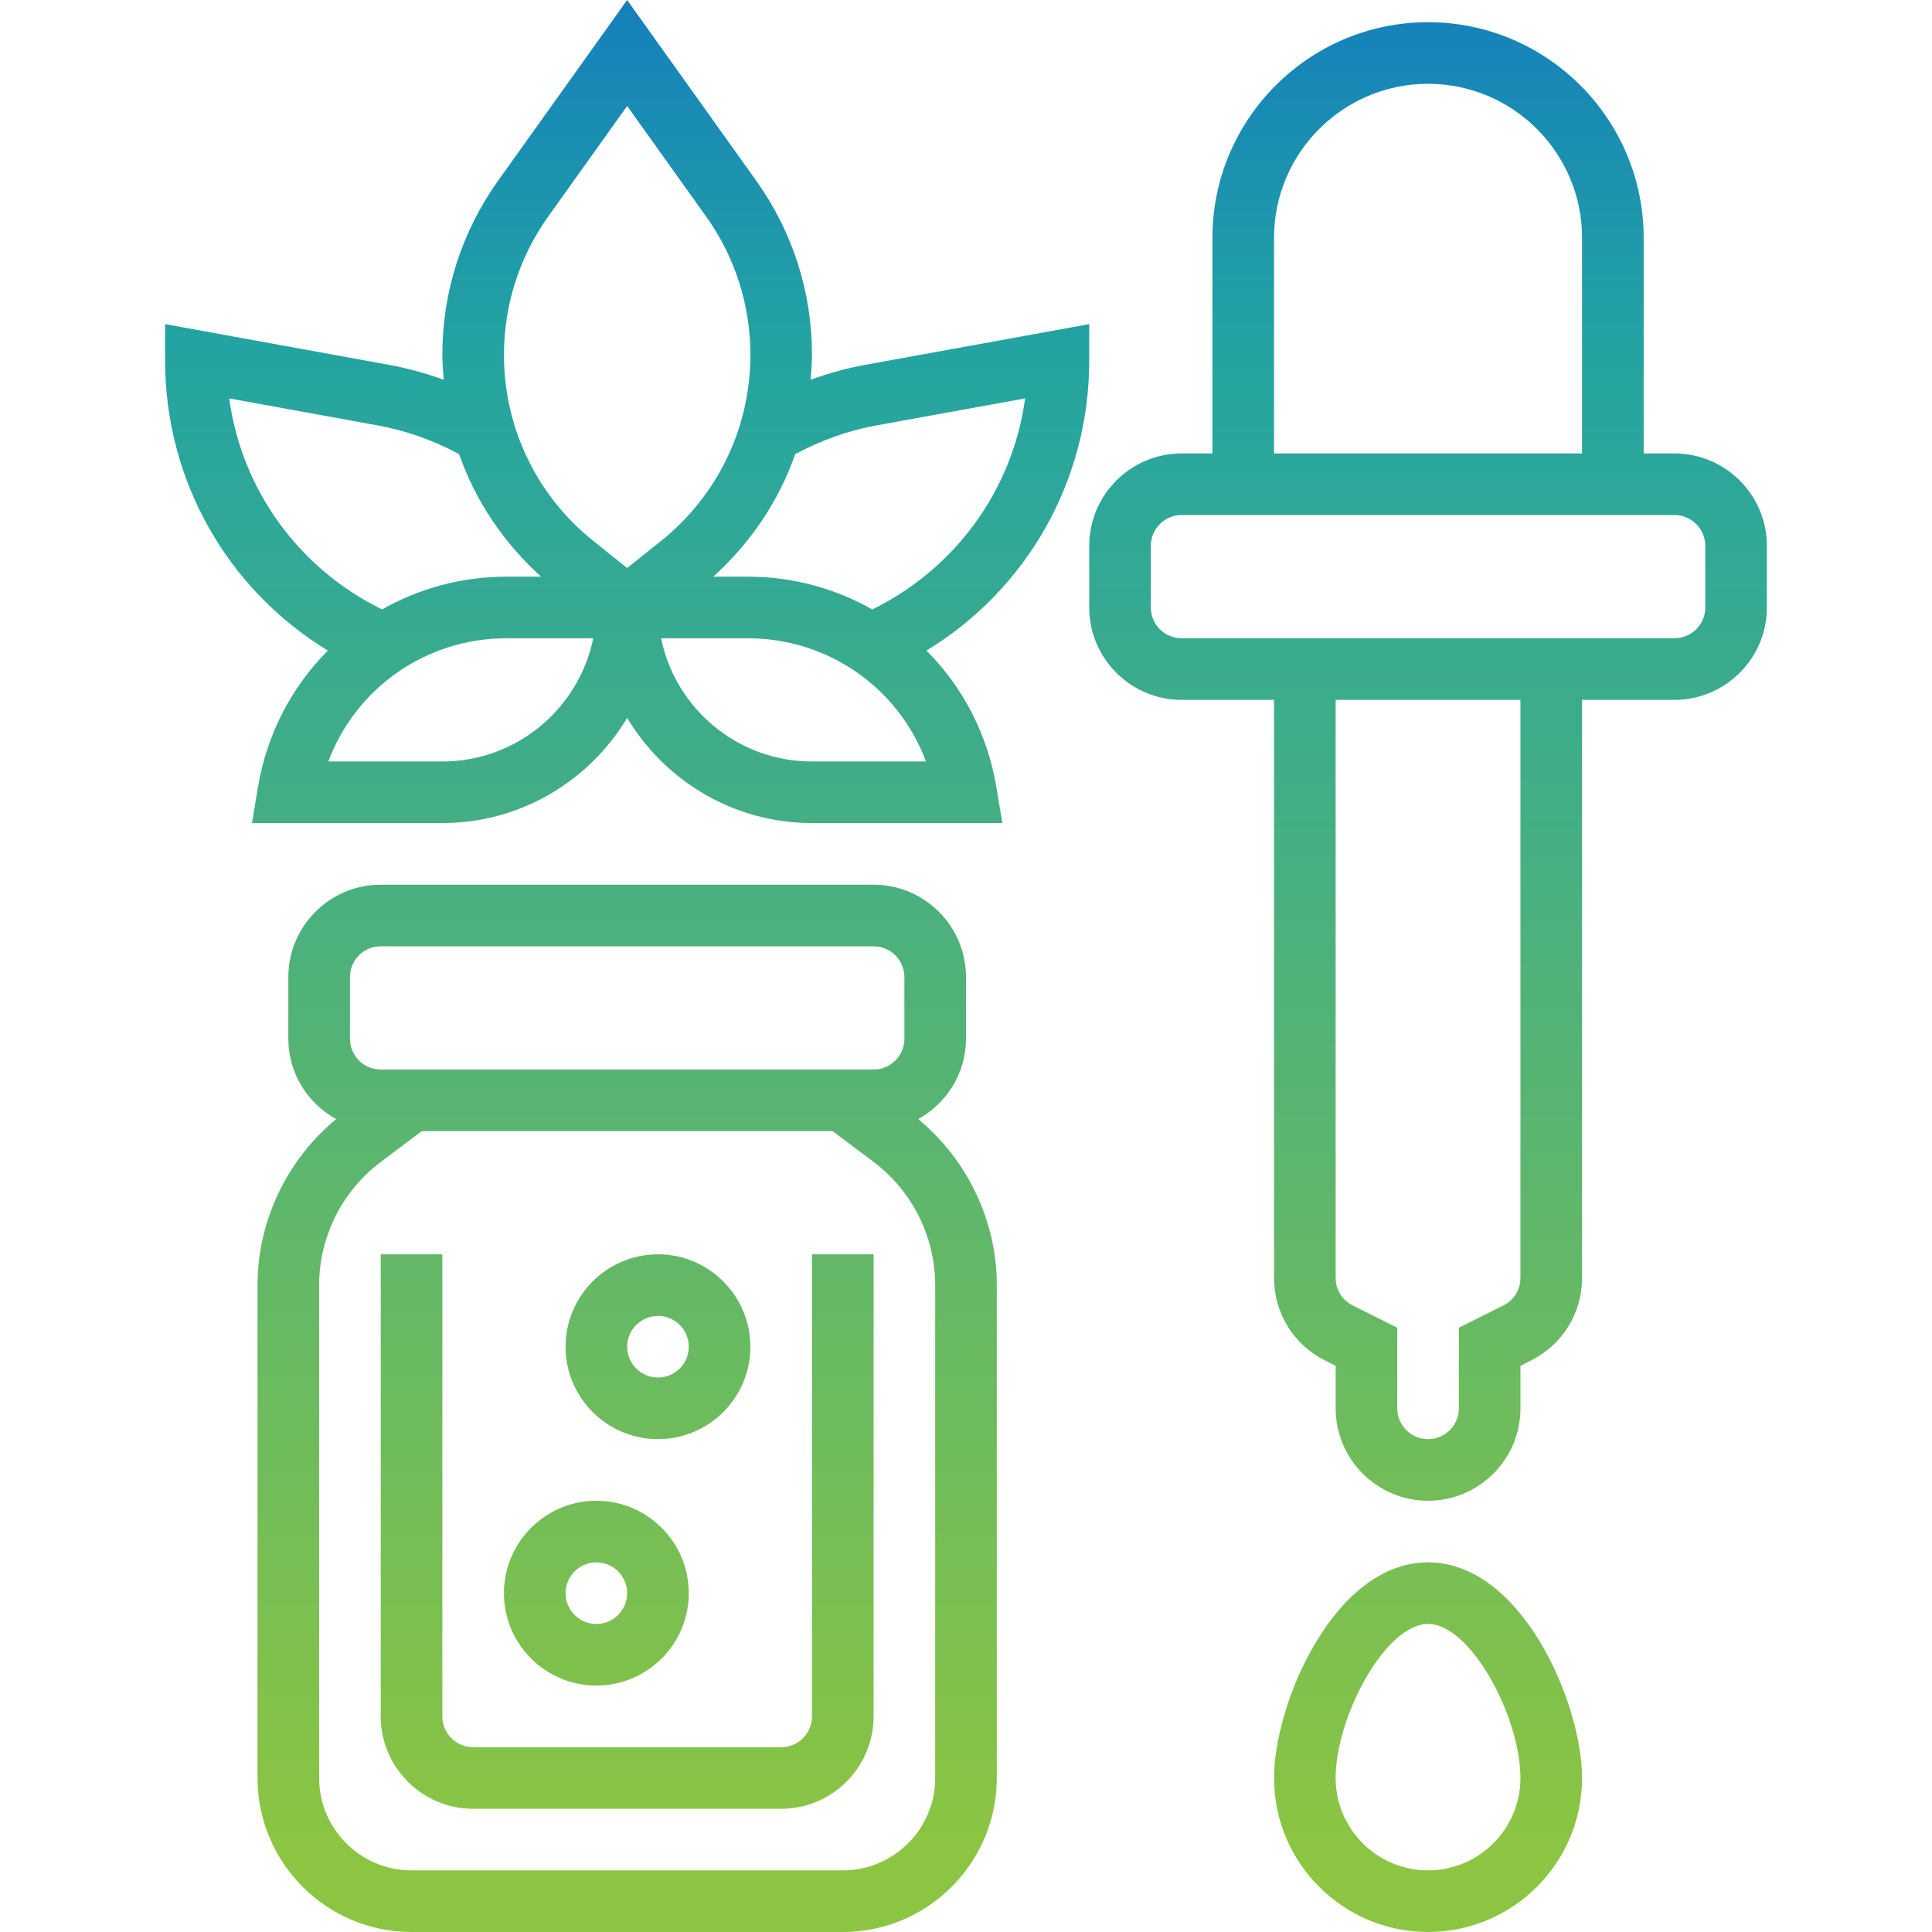 <svg id="Layer_5" enable-background="new 0 0 52 62.721" height="62" viewBox="0 0 52 62.721" width="62" xmlns="http://www.w3.org/2000/svg" xmlns:xlink="http://www.w3.org/1999/xlink">
<linearGradient id="SVGID_1_" gradientUnits="userSpaceOnUse" gradientTransform="rotate(90)">
    <stop offset="0%" stop-color="#1580bcff"/>
    <stop offset="18%" stop-color="#23a4a2ff"/>
    <stop offset="96%" stop-color="#8cc541ff"/>
</linearGradient>
<path d="m30 11.721v-1.198l-7.26 1.319c-.611.111-1.206.276-1.785.487.022-.269.045-.537.045-.808 0-2.041-.627-3.998-1.814-5.659l-4.186-5.862-4.186 5.861c-1.187 1.661-1.814 3.618-1.814 5.66 0 .272.023.54.045.808-.579-.21-1.174-.375-1.785-.486l-7.26-1.321v1.198c0 3.886 2.031 7.425 5.284 9.4-1.164 1.169-1.981 2.697-2.27 4.436l-.194 1.164h6.18c2.548 0 4.775-1.373 6-3.413 1.225 2.04 3.452 3.413 6 3.413h6.181l-.194-1.164c-.29-1.738-1.106-3.267-2.27-4.436 3.252-1.975 5.283-5.513 5.283-9.399zm-17.559-4.698 2.559-3.582 2.559 3.582c.943 1.321 1.441 2.875 1.441 4.498 0 2.363-1.059 4.565-2.904 6.043l-1.096.876-1.096-.876c-1.845-1.478-2.904-3.68-2.904-6.043 0-1.623.498-3.177 1.441-4.498zm-10.36 5.911 4.821.877c.928.169 1.813.486 2.642.932.529 1.515 1.443 2.875 2.659 3.978h-1.12c-1.465 0-2.844.386-4.041 1.064-2.708-1.329-4.561-3.894-4.961-6.851zm6.919 11.787h-3.702c.889-2.375 3.161-4 5.785-4h2.816c-.464 2.279-2.484 4-4.899 4zm12 0c-2.415 0-4.435-1.721-4.899-4h2.816c2.624 0 4.896 1.625 5.785 4zm1.958-4.936c-1.197-.678-2.576-1.064-4.041-1.064h-1.12c1.216-1.103 2.13-2.463 2.659-3.978.829-.446 1.714-.764 2.642-.933l4.821-.876c-.4 2.957-2.253 5.522-4.961 6.851zm-19.958 21.936v16c0 2.757 2.243 5 5 5h14c2.757 0 5-2.243 5-5v-16c0-2.082-.953-4.068-2.551-5.389.92-.514 1.551-1.485 1.551-2.611v-2c0-1.654-1.346-3-3-3h-16c-1.654 0-3 1.346-3 3v2c0 1.127.631 2.098 1.552 2.611-1.599 1.321-2.552 3.307-2.552 5.389zm22 0v16c0 1.654-1.346 3-3 3h-14c-1.654 0-3-1.346-3-3v-16c0-1.565.748-3.061 2.001-4l1.333-1h13.333l1.334 1c1.251.939 1.999 2.434 1.999 4zm-19-10c0-.552.448-1 1-1h16c.552 0 1 .448 1 1v2c0 .552-.448 1-1 1h-16c-.552 0-1-.448-1-1zm15 9h2v15c0 1.654-1.346 3-3 3h-10c-1.654 0-3-1.346-3-3v-15h2v15c0 .552.448 1 1 1h10c.552 0 1-.448 1-1zm-7 14c1.654 0 3-1.346 3-3s-1.346-3-3-3-3 1.346-3 3 1.346 3 3 3zm0-4c.552 0 1 .448 1 1s-.448 1-1 1-1-.448-1-1 .448-1 1-1zm2-4c1.654 0 3-1.346 3-3s-1.346-3-3-3-3 1.346-3 3 1.346 3 3 3zm0-4c.552 0 1 .448 1 1s-.448 1-1 1-1-.448-1-1 .448-1 1-1zm30-20h3c1.654 0 3-1.346 3-3v-2c0-1.654-1.346-3-3-3h-1v-7c0-3.859-3.141-7-7-7s-7 3.141-7 7v7h-1c-1.654 0-3 1.346-3 3v2c0 1.654 1.346 3 3 3h3v18.764c0 1.144.636 2.172 1.658 2.684l.342.17v1.382c0 1.654 1.346 3 3 3s3-1.346 3-3v-1.382l.342-.171c1.022-.512 1.658-1.54 1.658-2.684zm-10-15c0-2.757 2.243-5 5-5s5 2.243 5 5v7h-10zm-4 12v-2c0-.552.448-1 1-1h16c.552 0 1 .448 1 1v2c0 .552-.448 1-1 1h-16c-.552 0-1-.449-1-1zm11.447 22.658-1.447.724v2.618c0 .552-.448 1-1 1s-1-.448-1-1v-2.618l-1.447-.724c-.341-.17-.553-.513-.553-.895v-18.763h6v18.764c0 .381-.212.724-.553.894zm-2.447 8.342c-3.053 0-5 4.597-5 7 0 2.757 2.243 5 5 5s5-2.243 5-5c0-2.404-1.947-7-5-7zm0 10c-1.654 0-3-1.346-3-3 0-1.975 1.609-5 3-5s3 3.025 3 5c0 1.654-1.346 3-3 3z" fill="url(#SVGID_1_)"/></svg>